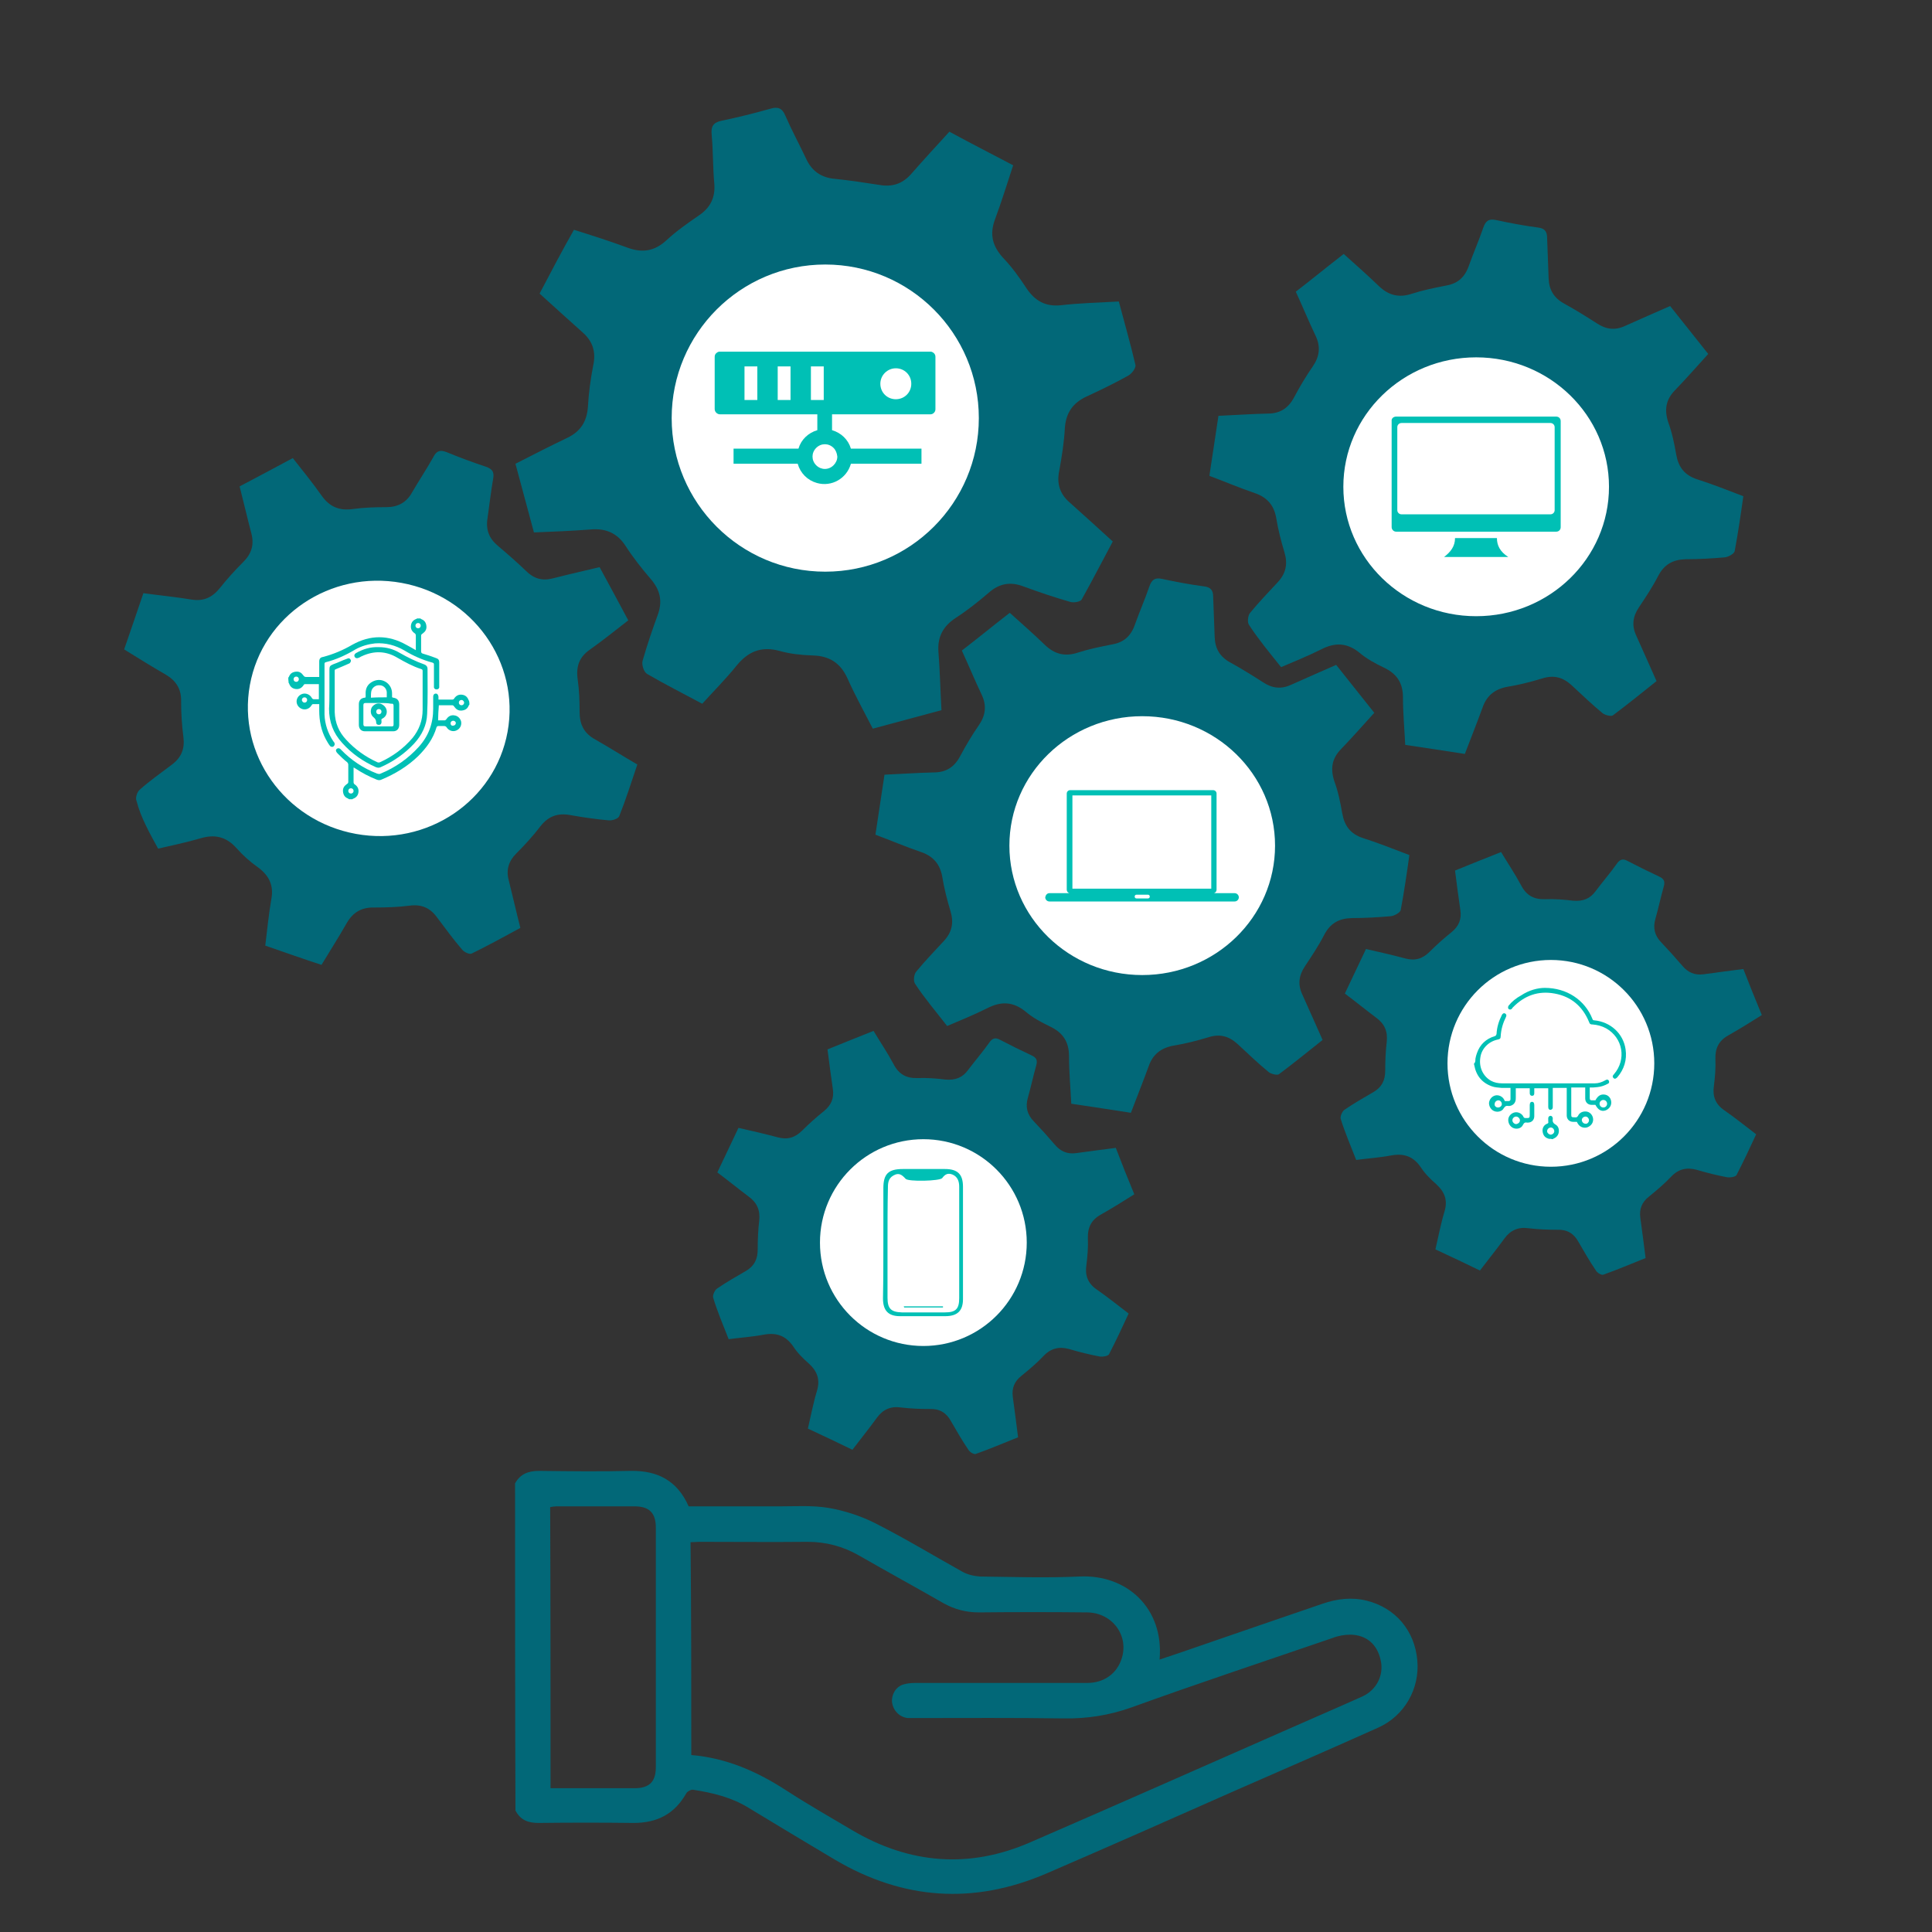 <?xml version="1.0" encoding="UTF-8"?>
<svg xmlns="http://www.w3.org/2000/svg" xmlns:xlink="http://www.w3.org/1999/xlink" id="ejmpuenwKkB1" viewBox="0 0 512 512" shape-rendering="geometricPrecision" text-rendering="geometricPrecision" width="512" height="512">
  <rect x="0" y="0" width="512" height="512" fill="#333333" stroke="none"/>
  <style>#ejmpuenwKkB12_tr {animation: ejmpuenwKkB12_tr__tr 6000ms linear infinite normal forwards}@keyframes ejmpuenwKkB12_tr__tr { 0% {transform: translate(252.75px,224.095px) rotate(-360deg)} 100% {transform: translate(252.75px,224.095px) rotate(-720deg)}} #ejmpuenwKkB18_tr {animation: ejmpuenwKkB18_tr__tr 6000ms linear infinite normal forwards}@keyframes ejmpuenwKkB18_tr__tr { 0% {transform: translate(194.78px,329.27px) rotate(0deg)} 100% {transform: translate(194.78px,329.27px) rotate(360deg)}} #ejmpuenwKkB24_tr {animation: ejmpuenwKkB24_tr__tr 6000ms linear infinite normal forwards}@keyframes ejmpuenwKkB24_tr__tr { 0% {transform: translate(168.761px,110.83px) rotate(360deg)} 100% {transform: translate(168.761px,110.83px) rotate(720deg)}} #ejmpuenwKkB29_tr {animation: ejmpuenwKkB29_tr__tr 6000ms linear infinite normal forwards}@keyframes ejmpuenwKkB29_tr__tr { 0% {transform: translate(341.25px,128.995px) rotate(0deg)} 100% {transform: translate(341.25px,128.995px) rotate(360deg)}} #ejmpuenwKkB34_tr {animation: ejmpuenwKkB34_tr__tr 6000ms linear infinite normal forwards}@keyframes ejmpuenwKkB34_tr__tr { 0% {transform: translate(50.9px,187.596px) rotate(0deg)} 100% {transform: translate(50.9px,187.596px) rotate(-360deg)}} #ejmpuenwKkB45_tr {animation: ejmpuenwKkB45_tr__tr 6000ms linear infinite normal forwards}@keyframes ejmpuenwKkB45_tr__tr { 0% {transform: translate(361.08px,281.82px) rotate(0deg)} 100% {transform: translate(361.08px,281.82px) rotate(360deg)}}</style>
  <g transform="translate(0-10)">
    <g>
      <path d="M136.5,403.1c1.4-2.5,3.5-3.3,6.4-3.3c8.1.1,16.2.2,24.3,0c7.1-.1,12.3,2.6,15.3,9.4c8,0,16,0,24,0c4.4,0,8.8-.3,13,.4s8.5,2.1,12.3,4c7.9,4,15.5,8.6,23.2,12.9c1.4.8,3.2,1.2,4.8,1.3c8.7.1,17.4.4,26.1,0c12.7-.7,22.6,8.4,21.4,22c2.6-.9,5.2-1.7,7.7-2.6c11.8-4.1,23.6-8.1,35.5-12.2c3.8-1.3,7.7-1.8,11.7-.8c7.6,1.9,12.7,7.9,13.4,15.8.7,7.5-3.4,14.8-10.5,17.9-12.5,5.6-25.1,11.1-37.7,16.6-16.7,7.4-33.4,14.8-50.1,22-19.3,8.3-38,7-56.1-3.7-7.6-4.5-15.2-9.1-22.8-13.7-4.5-2.8-9.6-4-14.7-4.8-.5-.1-1.5.4-1.8.9-3.1,5.5-7.7,7.9-14,7.9-8.4-.1-16.8-.1-25.2,0-2.8,0-4.8-.8-6.1-3.3-.1-28.8-.1-57.7-.1-86.7Zm46.7,72c9.4.8,17.5,4.4,25.2,9.4c5.7,3.7,11.5,7,17.4,10.5c15.2,9,31.1,10.3,47.3,3.2c22.4-9.7,44.7-19.6,67-29.4c7-3.1,14-6.1,20.9-9.2c3.8-1.7,5.8-5.7,4.9-9.6-.9-4.2-3.7-6.7-8-6.8-1.6,0-3.3.3-4.8.9-17.8,6.1-35.6,12-53.3,18.4-5.9,2.1-11.8,3-18,2.9-13-.2-26-.1-39-.1-.8,0-1.6,0-2.3,0-2.2-.3-3.8-2-4.1-4.2-.2-2,1-4.1,3-4.7c1-.3,2.1-.4,3.2-.4c15.2,0,30.3,0,45.5,0c4.4,0,7.8-2.4,9.1-6.3c2.1-6.1-2.3-12.3-9.1-12.4-9.6-.1-19.1-.1-28.7,0-3.4,0-6.4-.8-9.3-2.4-7.5-4.3-15-8.4-22.5-12.7-4.2-2.4-8.7-3.6-13.6-3.6-9.6.1-19.1,0-28.7,0-.8,0-1.5.1-2.3.1.2,18.8.2,37.4.2,56.4Zm-37.3,8.8c7.6,0,14.9,0,22.2,0c4,0,5.7-1.7,5.7-5.6c0-21.2,0-42.3,0-63.5c0-3.8-1.7-5.6-5.6-5.6-6.9,0-13.8,0-20.8,0-.5,0-1,.1-1.6.2.1,24.8.1,49.5.1,74.5Z" fill="#026878"></path>
    </g>
  </g>
  <g transform="translate(50 0)">
    <g>
      <g id="ejmpuenwKkB12_tr" transform="translate(252.75,224.095) rotate(-360)">
        <path d="M201,271.9c3.3-1.4,7-2.9,10.6-4.7c3.7-1.9,6.9-1.8,10.2.9c1.9,1.6,4.1,2.8,6.4,3.9c3.4,1.6,5.1,4,5.1,7.9c0,4.2.4,8.4.6,12.6c5.5.8,10.6,1.6,15.8,2.4c1.6-4.2,3.2-8.2,4.7-12.3c1.1-3.2,3.3-4.9,6.6-5.5c3.1-.5,6.2-1.3,9.2-2.2c3.1-1,5.5-.3,7.8,1.8c2.7,2.5,5.4,5.1,8.2,7.4.6.5,2.2.9,2.7.6c3.9-2.9,7.7-6,11.6-9.1-1.7-3.8-3.5-7.9-5.4-12.1-1.2-2.6-.9-5,.7-7.4c1.8-2.7,3.6-5.4,5.1-8.3c1.6-3.1,3.9-4.4,7.3-4.5c3.5,0,7-.2,10.4-.5.9-.1,2.4-.9,2.6-1.6.9-4.8,1.6-9.6,2.3-14.6-4.2-1.6-8.2-3.2-12.3-4.5-3.3-1.1-4.9-3.2-5.5-6.6-.5-2.9-1.1-5.8-2.1-8.5-1.1-3.4-.6-6.1,1.9-8.6c2.9-3,5.7-6.2,8.7-9.5-3.4-4.3-6.7-8.4-10.1-12.7-3.6,1.6-7.8,3.4-12,5.3-2.6,1.2-5,.9-7.4-.7-2.8-1.8-5.7-3.6-8.6-5.2-2.8-1.5-4.1-3.7-4.2-6.8-.1-3.6-.3-7.2-.4-10.7c0-1.7-.7-2.5-2.4-2.7-3.8-.5-7.5-1.2-11.2-2-1.9-.4-2.7.3-3.3,2-1.2,3.5-2.7,6.9-3.9,10.3-1.1,3-3,4.6-6.1,5.1-3,.6-6,1.2-8.8,2.1-3.5,1.2-6.3.5-8.9-2-3-2.9-6.2-5.7-9.3-8.5-4.4,3.4-8.4,6.7-12.7,10c1.7,3.7,3.4,7.8,5.3,11.8c1.3,2.8,1,5.4-.8,8s-3.4,5.3-4.9,8.1c-1.5,2.9-3.7,4.4-7,4.4-4.3.1-8.6.4-13.1.6-.8,5.4-1.6,10.5-2.4,15.9c4,1.5,8,3.2,12.1,4.6c3.2,1.1,5,3.2,5.6,6.5.5,3.1,1.3,6.2,2.2,9.2s.4,5.5-1.7,7.8c-2.5,2.7-5.1,5.4-7.4,8.2-.6.7-.8,2.5-.3,3.2c2.4,3.7,5.4,7.2,8.5,11.2Z" transform="translate(-252.75,-224.095)" fill="#026878"></path>
      </g>
      <g>
        <ellipse rx="35.2" ry="34.3" transform="translate(252.7 224.1)" clip-rule="evenodd" fill="#fff" fill-rule="evenodd"></ellipse>
        <g>
          <path d="M228.1,236.7h5.3c-.4-.1-.7-.5-.7-.9v-25.5c0-.5.4-.9.9-.9h37.9c.5,0,.9.4.9.9v25.5c0,.4-.3.8-.7.9h5.5c.6,0,1.1.5,1.1,1.1v0c0,.6-.5,1.1-1.1,1.1h-49.1c-.6,0-1.1-.5-1.1-1.1v0c.1-.6.5-1.1,1.1-1.1v0Zm6.1-25.9h36.8v24.7h-36.8v-24.7v0Zm17,26.3h3c.3,0,.5.2.5.5v0c0,.3-.2.5-.5.5h-3c-.3,0-.5-.2-.5-.5v0c0-.3.2-.5.5-.5v0Z" clip-rule="evenodd" fill="#00c0b5" fill-rule="evenodd"></path>
        </g>
      </g>
    </g>
  </g>
  <g transform="translate(50 0)">
    <g id="ejmpuenwKkB18_tr" transform="translate(194.78,329.27) rotate(0)">
      <path d="M143.1,354.9c2.9-.4,6.1-.6,9.3-1.2c3.3-.6,5.8.2,7.8,3.1c1.1,1.7,2.6,3.2,4.1,4.5c2.3,2.1,3.1,4.3,2.2,7.3-1,3.3-1.6,6.6-2.4,10c4.1,1.9,7.9,3.7,11.8,5.6c2.2-2.9,4.4-5.6,6.5-8.5c1.6-2.2,3.7-3.1,6.4-2.7c2.5.3,5.1.4,7.6.4c2.6-.1,4.4,1,5.6,3.2c1.5,2.6,3,5.2,4.7,7.7.4.6,1.5,1.2,1.9,1c3.7-1.3,7.4-2.9,11.2-4.4-.4-3.3-.9-7-1.4-10.7-.3-2.3.4-4.1,2.3-5.6c2.1-1.7,4.1-3.4,5.9-5.3c1.9-2,4.1-2.5,6.7-1.8c2.7.8,5.5,1.5,8.2,2c.7.1,2.1-.1,2.4-.6c1.8-3.5,3.5-7.1,5.2-10.8-2.9-2.2-5.6-4.4-8.5-6.4-2.3-1.6-3.1-3.7-2.7-6.4.3-2.4.5-4.8.4-7.1-.1-2.9.9-4.9,3.4-6.3c3-1.7,5.9-3.5,8.9-5.4-1.7-4.1-3.3-8.1-4.9-12.3-3.2.4-6.9.9-10.6,1.4-2.3.3-4.1-.5-5.6-2.3-1.8-2.1-3.6-4.1-5.5-6.1-1.8-1.8-2.3-3.9-1.6-6.3.8-2.8,1.4-5.7,2.2-8.5.4-1.4.1-2.1-1.2-2.7-2.8-1.3-5.6-2.7-8.3-4.1-1.4-.8-2.2-.4-3,.8-1.7,2.4-3.7,4.7-5.5,7.1-1.5,2.1-3.4,2.8-6,2.6-2.4-.3-4.9-.5-7.4-.4-3,.1-5-1-6.4-3.7-1.6-3-3.5-5.8-5.3-8.8-4.2,1.7-8.1,3.2-12.2,4.9.4,3.3.9,6.9,1.4,10.4.4,2.5-.4,4.4-2.4,6s-3.9,3.3-5.7,5.1c-1.9,1.9-3.9,2.5-6.5,1.8-3.4-.9-6.8-1.7-10.4-2.5-1.9,4-3.7,7.8-5.6,11.8c2.8,2.1,5.5,4.3,8.3,6.4c2.2,1.6,3.1,3.6,2.8,6.4-.3,2.5-.4,5.1-.4,7.6c0,2.6-.9,4.4-3.1,5.7-2.6,1.5-5.2,3-7.7,4.7-.6.4-1.2,1.8-1,2.4c1.1,3.7,2.6,7.1,4.1,11Z" transform="translate(-194.78,-329.27)" fill="#026878"></path>
    </g>
    <circle r="27.4" transform="translate(194.7 329.3)" fill="#fff"></circle>
    <g>
      <path d="M184.1,329.1c0-4.7,0-9.5,0-14.2c0-3.8,1.3-5.1,5.2-5.1c3.7,0,7.4,0,11.1,0c3.4,0,4.8,1.4,4.8,4.7c0,9.9,0,19.8,0,29.8c0,3.1-1.5,4.5-4.7,4.5-4,0-8,0-12,0-3.1,0-4.5-1.5-4.5-4.7.1-5,.1-10,.1-15Zm1.1.3c0,4.8,0,9.6,0,14.5c0,2.9.9,3.8,3.8,3.9c3.8,0,7.6,0,11.4,0c2.9,0,3.8-.9,3.8-3.8c0-6.4,0-12.8,0-19.2c0-3.4,0-6.9,0-10.3c0-1.4-.4-2.6-1.7-3.2-1.2-.5-2-.2-2.8.9-.6.8-9,1-9.7.2-1-1.1-1.8-1.7-3.2-.9-1.5.8-1.5,2.2-1.5,3.6-.1,4.7-.1,9.5-.1,14.3Z" fill="#00c0b5"></path>
      <path d="M189.5,346.2c3.5,0,6.9,0,10.4,0c0,.1,0,.2,0,.3-3.4,0-6.9,0-10.3,0c0-.2-.1-.2-.1-.3Z" fill="#00c0b5"></path>
    </g>
  </g>
  <g transform="translate(50 0)">
    <g id="ejmpuenwKkB24_tr" transform="translate(168.761,110.83) rotate(360)">
      <path d="M136.1,186.5c2.8-3.1,6.2-6.5,9.1-10.1c3.1-3.8,6.6-5.2,11.4-3.9c2.8.8,5.8,1.1,8.7,1.2c4.4.1,7.4,1.9,9.3,6.1c2,4.5,4.4,8.8,6.7,13.3c6.3-1.7,12.2-3.3,18.2-4.9-.3-5.2-.4-10.3-.8-15.4-.3-4,1.2-6.8,4.5-9c3.1-2,6-4.3,8.8-6.7c2.8-2.5,5.8-3,9.2-1.7c4.1,1.5,8.2,2.9,12.4,4.1.9.3,2.8,0,3.1-.7c2.8-5,5.4-10.1,8.2-15.3-3.6-3.3-7.6-6.9-11.5-10.4-2.5-2.2-3.4-4.9-2.7-8.3.7-3.8,1.3-7.6,1.5-11.4.3-4,2.1-6.6,5.7-8.3c3.7-1.7,7.4-3.5,11-5.5c1-.5,2.2-2.1,2-2.9-1.3-5.6-2.9-11.1-4.4-16.8-5.2.3-10.3.4-15.4,1-4.1.4-6.8-1.2-9-4.4-1.9-2.9-3.9-5.7-6.3-8.2-2.8-3.1-3.6-6.2-2.1-10.2c1.7-4.6,3.2-9.4,4.8-14.3-5.7-3-11.2-5.8-16.9-8.9-3.2,3.5-6.8,7.4-10.3,11.4-2.3,2.5-5,3.3-8.3,2.7-3.9-.6-7.8-1.2-11.7-1.6-3.7-.3-6.2-2.1-7.7-5.4-1.8-3.8-3.8-7.5-5.5-11.4-.8-1.9-1.9-2.4-3.9-1.8-4.3,1.2-8.6,2.3-13,3.2-2.3.5-2.8,1.6-2.6,3.7.4,4.3.3,8.7.7,13c.3,3.7-1.1,6.4-4.1,8.4-2.9,2-5.9,4.1-8.5,6.5-3.2,3-6.5,3.5-10.5,2-4.6-1.7-9.3-3.2-14.1-4.7C98.8,66.7,96,72.1,93,77.8c3.5,3.2,7.4,6.7,11.3,10.2c2.8,2.4,3.7,5.3,2.9,8.9-.7,3.6-1.2,7.3-1.4,11-.3,3.8-1.9,6.4-5.4,8.1-4.6,2.2-9.1,4.5-13.8,6.9c1.7,6.2,3.2,12,4.9,18.2c5-.2,10.1-.4,15.2-.8c3.9-.3,6.9,1,9.1,4.4c2,3.1,4.3,6,6.7,8.8s3.1,5.7,1.9,9.2c-1.5,4.1-2.9,8.2-4.1,12.4-.3,1,.3,3,1.2,3.5c4.6,2.7,9.4,5.1,14.6,7.9Z" transform="translate(-168.761,-110.83)" fill="#026878"></path>
    </g>
    <g>
      <circle r="40.7" transform="translate(168.7 110.8)" clip-rule="evenodd" fill="#fff" fill-rule="evenodd"></circle>
      <path d="M144.4,122.9v-4h17.2c.7-2.4,2.6-4.2,5-4.9v-4.2h-25.8c-.7,0-1.4-.6-1.4-1.4v-13.8c0-.4.1-.7.4-1c.2-.2.4-.3.7-.4h56.3c.3.1.5.2.7.4.3.3.4.6.4,1v13.8c0,.4-.1.7-.4,1s-.6.4-1,.4h-26v4.2c2.4.7,4.3,2.5,5,4.9h18.7v4h-18.7c-1.1,3.9-5.1,6.2-9,5.1-2.5-.7-4.4-2.6-5.1-5.1h-17Zm43-25.3c2.3,0,4.1,1.8,4.1,4.1s-1.8,4.1-4.1,4.1-4.1-1.8-4.1-4.1v0c0-2.3,1.9-4.1,4.1-4.1Zm-31.3-.5h3.4v8.9h-3.4v-8.9Zm8.8,0h3.4v8.9h-3.4v-8.9Zm-17.6,0h3.4v8.9h-3.4v-8.9Zm23.6,21.6c-1.3-1.3-3.3-1.3-4.6,0s-1.3,3.3,0,4.6s3.3,1.3,4.6,0c.6-.6,1-1.4,1-2.3-.1-.9-.4-1.7-1-2.3Z" clip-rule="evenodd" fill="#00c0b5" fill-rule="evenodd"></path>
    </g>
  </g>
  <g transform="translate(50 0)">
    <g id="ejmpuenwKkB29_tr" transform="translate(341.25,128.995) rotate(0)">
      <path d="M289.5,176.8c3.3-1.4,7-2.9,10.6-4.7c3.7-1.9,6.9-1.8,10.2.9c1.9,1.6,4.1,2.8,6.4,3.9c3.4,1.6,5.1,4,5.1,7.9c0,4.2.4,8.4.6,12.6c5.5.8,10.6,1.6,15.8,2.4c1.6-4.2,3.2-8.2,4.7-12.3c1.1-3.2,3.3-4.9,6.6-5.5c3.1-.5,6.2-1.3,9.2-2.2c3.1-1,5.5-.3,7.8,1.8c2.7,2.5,5.4,5.1,8.2,7.4.6.5,2.2.9,2.7.6c3.9-2.9,7.7-6,11.6-9.1-1.7-3.8-3.5-7.9-5.4-12.1-1.2-2.6-.9-5,.7-7.4c1.8-2.7,3.6-5.4,5.1-8.3c1.6-3.1,3.9-4.4,7.3-4.5c3.5,0,7-.2,10.4-.5.9-.1,2.4-.9,2.6-1.6.9-4.8,1.6-9.6,2.3-14.6-4.2-1.6-8.2-3.2-12.3-4.5-3.3-1.1-4.9-3.2-5.5-6.6-.5-2.9-1.1-5.8-2.1-8.5-1.1-3.4-.6-6.1,1.9-8.6c2.9-3,5.7-6.2,8.7-9.5-3.4-4.3-6.7-8.4-10.1-12.7-3.6,1.6-7.8,3.4-12,5.3-2.6,1.2-5,.9-7.4-.7-2.8-1.8-5.7-3.6-8.6-5.2-2.8-1.5-4.1-3.7-4.2-6.8-.1-3.6-.3-7.2-.4-10.7c0-1.7-.7-2.5-2.4-2.7-3.8-.5-7.5-1.2-11.2-2-1.9-.4-2.7.3-3.3,2-1.2,3.5-2.7,6.9-3.9,10.3-1.1,3-3,4.6-6.1,5.1-3,.6-6,1.2-8.8,2.1-3.5,1.2-6.3.5-8.9-2-3-2.9-6.2-5.7-9.3-8.5-4.4,3.4-8.4,6.7-12.7,10c1.7,3.7,3.4,7.8,5.3,11.8c1.3,2.8,1,5.4-.8,8s-3.4,5.3-4.9,8.1c-1.5,2.9-3.7,4.4-7,4.4-4.3.1-8.6.4-13.1.6-.8,5.4-1.6,10.5-2.4,15.9c4,1.5,8,3.2,12.1,4.6c3.2,1.1,5,3.2,5.6,6.5.5,3.1,1.3,6.2,2.2,9.2s.4,5.5-1.7,7.8c-2.5,2.7-5.1,5.4-7.4,8.2-.6.7-.8,2.5-.3,3.2c2.4,3.7,5.3,7.2,8.5,11.2Z" transform="translate(-341.25,-128.995)" fill="#026878"></path>
    </g>
    <g>
      <ellipse rx="35.2" ry="34.3" transform="translate(341.2 129)" clip-rule="evenodd" fill="#fff" fill-rule="evenodd"></ellipse>
      <path d="M320,110.4h42.4c.7,0,1.2.5,1.2,1.2v28.1c0,.7-.5,1.2-1.2,1.2h-42.4c-.7,0-1.2-.6-1.2-1.2c0,0,0,0,0,0v-28.1c-.1-.7.5-1.2,1.2-1.2Zm15.6,32.2h11.1c0,1.9.8,3.6,3,5h-17c1.7-1.3,2.9-2.8,2.9-5v0Zm-14.2-30.5h39.5c.6,0,1.1.5,1.1,1.1v22c0,.6-.5,1.1-1.1,1.1h-39.5c-.6,0-1.1-.5-1.1-1.1v-22c0-.6.5-1.1,1.1-1.1v0Z" clip-rule="evenodd" fill="#00c0b5" fill-rule="evenodd"></path>
    </g>
  </g>
  <g transform="translate(50 0)">
    <g id="ejmpuenwKkB34_tr" transform="translate(50.9,187.596) rotate(0)">
      <path d="M-8.1,224.9c3.4-.8,7.3-1.6,11.1-2.7c3.9-1.2,7-.5,9.8,2.7c1.6,1.8,3.5,3.5,5.5,4.9c3,2.2,4.3,4.8,3.6,8.5-.7,4.1-1.1,8.2-1.6,12.3c5.2,1.8,10,3.5,14.9,5.1c2.3-3.8,4.6-7.4,6.7-11.1c1.7-2.9,4-4.2,7.4-4.1c3.1,0,6.2-.1,9.3-.5s5.4.6,7.2,3.1c2.2,2.9,4.3,5.8,6.7,8.6.5.6,1.9,1.3,2.5,1c4.3-2.1,8.5-4.4,12.9-6.8-1-3.9-2-8.3-3.1-12.7-.7-2.7,0-5,2-7c2.3-2.3,4.4-4.6,6.4-7.2c2.1-2.7,4.6-3.6,7.9-3c3.4.6,6.8,1.1,10.2,1.4.9.1,2.5-.4,2.8-1.1c1.8-4.5,3.2-9,4.8-13.7-3.8-2.2-7.4-4.5-11.1-6.6-3-1.6-4.2-4-4.2-7.3c0-2.9-.1-5.8-.5-8.6-.5-3.5.4-6,3.3-8c3.4-2.4,6.6-5,10.1-7.7-2.5-4.7-5-9.3-7.6-14.1-3.8.9-8.2,1.9-12.5,3-2.8.7-5,0-7-2-2.4-2.3-4.9-4.5-7.4-6.6-2.4-2-3.3-4.3-2.8-7.4.5-3.5.9-7,1.5-10.5.3-1.7-.2-2.5-1.9-3.1-3.6-1.2-7.1-2.5-10.5-3.9-1.8-.7-2.7-.2-3.5,1.4-1.8,3.2-3.8,6.2-5.6,9.3-1.5,2.7-3.8,3.9-6.8,3.9s-6,.1-8.9.5c-3.6.5-6.2-.6-8.3-3.6-2.4-3.4-5-6.6-7.6-9.9-4.8,2.6-9.4,5-14.1,7.5c1,3.9,2,8.2,3.1,12.4.8,3,.1,5.4-2.1,7.6s-4.3,4.5-6.2,6.9c-2,2.5-4.3,3.6-7.5,3.1-4.2-.7-8.4-1.1-12.8-1.7-1.7,5.1-3.4,9.9-5.1,14.9c3.6,2.2,7.2,4.5,10.9,6.6c2.9,1.7,4.3,3.9,4.2,7.3c0,3.1.2,6.2.6,9.3s-.5,5.4-3,7.3c-2.9,2.2-5.9,4.3-8.6,6.7-.7.6-1.2,2.3-.8,3c1.1,4.3,3.3,8.2,5.7,12.6Z" transform="translate(-50.9,-187.596)" fill="#026878"></path>
    </g>
    <g>
      <g>
        <ellipse rx="33.8" ry="34.7" transform="matrix(.179-.984 0.984 0.179 50.367 187.731)" clip-rule="evenodd" fill="#fff" fill-rule="evenodd"></ellipse>
      </g>
      <g>
        <path d="M26.4,179.6c.1-.1.1-.2.2-.3.3-.8.9-1.2,1.8-1.3s1.5.3,2,1c.2.3.4.4.7.4c1.2,0,2.3,0,3.5,0c0-.2,0-.4,0-.5c0-1.2,0-2.4,0-3.6c0-.7.3-1.1,1-1.2c2.7-.7,5.3-1.8,7.7-3.2c4.8-2.7,9.6-2.7,14.4,0c.8.4,1.6.9,2.5,1.4c0-.2,0-.4,0-.5c0-1.1,0-2.2,0-3.4c0-.2-.1-.4-.2-.5-.8-.5-1.2-1.2-1.1-2.1s.6-1.5,1.5-1.8c0,0,.1-.1.1-.1.3,0,.6,0,.9,0c.1.1.2.1.3.2.8.3,1.2.9,1.3,1.8s-.3,1.5-1,2c-.3.2-.4.3-.4.6c0,1.4,0,2.7,0,4.1c0,.3.1.5.4.6c1.1.3,2.2.7,3.3,1.1.9.3,1.1.5,1.1,1.4c0,2,0,4,0,6c0,.2,0,.3,0,.5-.1.3-.3.5-.7.5s-.6-.2-.7-.5c0-.2,0-.3,0-.5c0-1.9,0-3.7,0-5.6c0-.3-.1-.4-.4-.5-2.6-.7-5.1-1.8-7.4-3.2-2.4-1.4-5-2.1-7.8-1.9-1.8.2-3.6.7-5.2,1.6-2.5,1.5-5.1,2.7-7.9,3.4-.3.1-.3.3-.3.5c0,2.2,0,4.4,0,6.7c0,2.2,0,4.4,0,6.7.1,2.5.9,4.9,2.3,7c.1.1.2.3.3.4.2.4.1.7-.2,1-.3.2-.7.2-1-.2-.4-.5-.7-1.1-1-1.6-1.3-2.4-1.8-5-1.8-7.7c0-.6,0-1.1,0-1.7-.6,0-1.1,0-1.7,0-.1,0-.3.2-.4.4-.5.8-1.5,1.2-2.4.9s-1.5-1.1-1.5-2s.6-1.7,1.5-2s2,.1,2.5,1c.2.3.3.4.6.4.4,0,.9,0,1.3,0c0-1.3,0-2.6,0-4-.2,0-.5,0-.7,0-1,0-1.9,0-2.9,0-.2,0-.4.1-.4.2-.5.8-1.2,1.2-2.1,1.1s-1.5-.6-1.8-1.5c0,0-.1-.1-.1-.1-.1-.8-.1-1.1-.1-1.4Zm35.1-13.8c0-.4-.3-.7-.7-.7s-.7.3-.7.7.3.7.7.7.7-.3.7-.7Zm-33,14.9c.4,0,.7-.3.7-.7s-.3-.7-.7-.7-.7.3-.7.7.3.7.7.7Zm2.2,5.5c.4,0,.7-.3.7-.7s-.3-.7-.7-.7-.7.3-.7.7c0,.3.3.7.7.7Z" fill="#00c0b5"></path>
        <path d="M74.4,186.7c-.1.1-.1.2-.2.3-.3.8-.9,1.2-1.8,1.3s-1.5-.3-2-1c-.2-.3-.3-.4-.6-.4-1.2,0-2.3,0-3.5,0-.1,1.4-.2,2.7-.2,4c.6,0,1.2,0,1.8,0c.1,0,.3-.2.4-.3.5-.8,1.3-1.2,2.2-1c.8.1,1.5.8,1.7,1.6.2,1-.3,2-1.3,2.4-.9.4-2,0-2.5-.8-.2-.3-.4-.4-.8-.4-.5,0-1,0-1.5,0-.1,0-.4.2-.4.3-.9,3.1-2.7,5.5-4.9,7.7-2.8,2.7-6.1,4.7-9.7,6.2-.4.2-.8.2-1.3,0-2-.8-3.9-1.8-5.7-3-.1-.1-.2-.1-.4-.2c0,.3,0,.6,0,.8c0,1,0,2.1,0,3.1c0,.2.1.4.2.5.8.5,1.2,1.2,1.1,2.1s-.6,1.5-1.5,1.8c0,0-.1.1-.1.1-.3,0-.6,0-.9,0-.1-.1-.2-.1-.3-.2-.8-.3-1.2-.9-1.3-1.8s.3-1.5,1-2c.3-.2.4-.3.4-.6c0-1.5,0-3,0-4.5c0-.3-.1-.5-.3-.7-.9-.7-1.7-1.5-2.5-2.3-.5-.5-.6-.9-.3-1.2s.8-.3,1.2.2c2.7,2.8,5.9,4.9,9.5,6.3.4.1.6.2,1,0c3.9-1.6,7.3-4,10.1-7.1c2.6-2.9,3.8-6.2,3.8-10.1c0-1.1,0-2.1,0-3.2c0-.5.3-.8.7-.8s.6.3.7.8c0,.1,0,.2,0,.4c0,.1,0,.2,0,.4.3,0,.7,0,1,0c.9,0,1.8,0,2.7,0c.1,0,.4-.1.4-.2.5-.8,1.2-1.2,2.1-1.1s1.5.6,1.8,1.5c0,0,.1.1.1.1.1.4.1.7.1,1Zm-2.1-1.2c-.4,0-.7.3-.7.7s.3.7.7.7.7-.3.7-.7c0-.3-.3-.7-.7-.7ZM43.7,209.6c0-.4-.3-.7-.7-.7s-.7.3-.7.7.3.7.7.7.7-.3.7-.7ZM70.1,191c-.4,0-.7.3-.7.7s.3.7.7.6c.4,0,.7-.3.7-.7c0-.3-.3-.6-.7-.6Z" fill="#00c0b5"></path>
        <path d="M37.3,183.3c0-1.9,0-3.8,0-5.7c0-1,.1-1.2,1.1-1.6c1.2-.4,2.3-1,3.5-1.4.2-.1.5-.2.7-.1s.4.4.4.6-.2.6-.4.7c-1.1.5-2.3,1-3.5,1.5-.2.1-.4.1-.4.4c0,3.7,0,7.3,0,11c.1,2.9,1.1,5.3,3.1,7.4c2.3,2.5,5.1,4.5,8.2,5.9.2.1.5.1.7,0c3.3-1.5,6.2-3.6,8.6-6.4c1.8-2.2,2.7-4.7,2.7-7.5c0-3.4,0-6.8,0-10.3c0-.3-.1-.4-.4-.5-2.2-.7-4.2-1.8-6.3-3-3-1.8-6.2-1.9-9.4-.4-.3.1-.5.3-.8.4-.4.2-.8.2-1.1-.2-.2-.4-.1-.7.3-1c1.9-1.1,3.9-1.7,6.1-1.6c2,0,3.8.5,5.5,1.5c2.1,1.2,4.3,2.3,6.6,3.1.5.2.8.6.8,1.1c0,4,.1,8-.1,12-.1,3-1.4,5.6-3.4,7.8-2.5,2.7-5.5,4.8-8.9,6.3-.4.2-.8.2-1.3,0-3.4-1.5-6.4-3.6-8.9-6.4-2.4-2.6-3.5-5.6-3.5-9.1.1-1.4.1-2.9.1-4.5Z" fill="#00c0b5"></path>
        <path d="M46.9,184.8c0-.5,0-1,0-1.4.1-1.4.8-2.3,2.1-2.9c1.2-.5,2.4-.4,3.5.4.9.7,1.4,1.7,1.4,2.9c0,.3,0,.7,0,1c.1,0,.2,0,.3.1c1,.1,1.6.7,1.6,1.8c0,1.3,0,2.7,0,4c0,.5,0,.9,0,1.4c0,1-.6,1.7-1.6,1.7-2.5,0-5,0-7.5,0-1,0-1.6-.7-1.6-1.7c0-1.8,0-3.7,0-5.5c0-1,.6-1.6,1.5-1.7c0,0,.1,0,.3-.1Zm3.5,1.5c-1.2,0-2.3,0-3.5,0-.4,0-.6.1-.6.6c0,1.7,0,3.3,0,5c0,.4.1.6.6.6c2.3,0,4.6,0,6.9,0c.4,0,.5-.1.5-.5c0-1.7,0-3.3,0-5c0-.4-.2-.6-.6-.5-1-.2-2.1-.2-3.3-.2Zm2.1-1.5c0-.5,0-1,0-1.4-.1-1-.9-1.8-1.9-1.8-1-.1-2,.6-2.2,1.6-.1.5-.1,1.1-.1,1.7c1.4-.1,2.8-.1,4.2-.1Z" fill="#00c0b5"></path>
        <path d="M52.5,188.6c0,.8-.4,1.4-1.1,1.8-.3.1-.4.3-.3.6c0,.2,0,.3,0,.5-.1.4-.3.6-.7.6s-.7-.2-.7-.6c0-.7-.3-1.1-.8-1.5-.7-.6-.8-1.7-.4-2.5.5-.8,1.5-1.3,2.4-1c1,.4,1.6,1.2,1.6,2.1Zm-1.4,0c0-.4-.3-.7-.7-.7s-.7.3-.7.7.3.7.7.7.7-.3.7-.7Z" fill="#00c0b5"></path>
      </g>
    </g>
  </g>
  <g transform="translate(50 0)">
    <g id="ejmpuenwKkB45_tr" transform="translate(361.08,281.82) rotate(0)">
      <path d="M309.4,307.4c2.9-.4,6.1-.6,9.3-1.2c3.3-.6,5.8.2,7.8,3.1c1.1,1.7,2.6,3.2,4.1,4.5c2.3,2.1,3.1,4.3,2.2,7.3-1,3.3-1.6,6.6-2.4,10c4.1,1.9,7.9,3.7,11.8,5.6c2.2-2.9,4.4-5.6,6.5-8.5c1.6-2.2,3.7-3.1,6.4-2.7c2.5.3,5.1.4,7.6.4c2.6-.1,4.4,1,5.6,3.2c1.5,2.6,3,5.2,4.7,7.7.4.6,1.5,1.2,1.9,1c3.7-1.3,7.4-2.9,11.2-4.4-.4-3.3-.9-7-1.4-10.7-.3-2.3.4-4.1,2.3-5.6c2.1-1.7,4.1-3.4,5.9-5.3c1.9-2,4.1-2.5,6.7-1.8c2.7.8,5.5,1.5,8.2,2c.7.1,2.1-.1,2.4-.6c1.8-3.5,3.5-7.1,5.2-10.8-2.9-2.2-5.6-4.4-8.5-6.4-2.3-1.6-3.1-3.7-2.7-6.4.3-2.4.5-4.8.4-7.1-.1-2.9.9-4.9,3.4-6.3c3-1.7,5.9-3.5,8.9-5.4-1.7-4.1-3.3-8.1-4.9-12.2-3.2.4-6.9.9-10.6,1.4-2.3.3-4.1-.5-5.6-2.3-1.8-2.1-3.6-4.1-5.5-6.1-1.8-1.8-2.3-3.9-1.6-6.3.8-2.8,1.4-5.7,2.2-8.5.4-1.4.1-2.1-1.2-2.7-2.8-1.3-5.6-2.7-8.3-4.1-1.4-.8-2.2-.4-3,.8-1.7,2.4-3.7,4.7-5.5,7.1-1.5,2.1-3.4,2.8-6,2.6-2.4-.3-4.9-.5-7.4-.4-3,.1-5-1-6.4-3.7-1.6-3-3.5-5.8-5.3-8.8-4.2,1.7-8.1,3.2-12.2,4.9.4,3.3.9,6.9,1.4,10.4.4,2.5-.4,4.4-2.4,6s-3.9,3.3-5.7,5.1c-1.9,1.9-3.9,2.5-6.5,1.8-3.4-.9-6.8-1.7-10.4-2.5-1.9,4-3.7,7.8-5.6,11.8c2.8,2.1,5.5,4.3,8.3,6.4c2.2,1.6,3.1,3.6,2.8,6.4-.3,2.5-.4,5.1-.4,7.6c0,2.6-.9,4.4-3.1,5.7-2.6,1.5-5.2,3-7.7,4.7-.6.4-1.2,1.8-1,2.4c1.1,3.6,2.6,7,4.1,10.9Z" transform="translate(-361.08,-281.82)" fill="#026878"></path>
    </g>
    <g>
      <circle r="27.4" transform="translate(361 281.8)" fill="#fff"></circle>
      <g>
        <path d="M341,280.6c.1-.5.2-1,.4-1.5.8-2.3,2.4-3.8,4.7-4.5.3-.1.4-.2.5-.6.1-1.8.6-3.4,1.4-5c.2-.4.5-.6.9-.4.3.2.4.5.2.9-.8,1.6-1.3,3.3-1.4,5.1c0,.6-.2.8-.8.9-2.4.5-4.3,2.4-4.6,4.8-.4,2.5.7,4.9,2.8,6.1.9.5,1.9.7,3,.7c8.2,0,16.3,0,24.5,0c1,0,1.9-.3,2.8-.8.1-.1.3-.1.4-.2.3,0,.5.1.6.4s0,.6-.3.7c-.9.5-1.8.8-2.8.9-.7.1-1.3.1-2,.1c0,.1,0,.3,0,.5c0,.8,0,1.6,0,2.3c0,.5.2.6.6.6.3,0,.5,0,.8,0c0,0,.1,0,.1,0c.7-1.3,1.5-1.7,2.6-1.5c1,.2,1.6,1.1,1.6,2.1s-.7,1.8-1.6,2.1c-1.1.3-1.9-.2-2.6-1.5-.3,0-.6,0-1,0-1,0-1.7-.7-1.7-1.7s0-1.9,0-2.9c-1.2,0-2.4,0-3.7,0c0,.1,0,.2,0,.4c0,2.3,0,4.5,0,6.8c0,.6.1.7.8.7.1,0,.2,0,.2,0c.4.1.6-.1.8-.4.4-.9,1.4-1.3,2.4-1.1.9.2,1.6,1.1,1.6,2.1s-.7,1.8-1.7,2.1c-1,.2-1.9-.2-2.4-1.1-.1-.1-.1-.2-.2-.4-.3,0-.7,0-1,0-1,0-1.7-.7-1.7-1.7c0-2.3,0-4.6,0-6.9c0-.1,0-.3,0-.4-1.3,0-2.5,0-3.7,0c0,.1,0,.3,0,.4c0,1.6,0,3.1,0,4.7c0,.3-.1.6-.5.7s-.7-.2-.7-.7c0-1.5,0-3.1,0-4.6c0-.1,0-.3,0-.4-1.3,0-2.5,0-3.7,0c0,.5,0,.9,0,1.3c0,.5-.2.7-.6.7s-.6-.3-.6-.7s0-.9,0-1.3c-1.2,0-2.4,0-3.7,0c0,.8,0,1.6,0,2.4c0,.3,0,.7-.1,1-.2.7-.8,1.2-1.6,1.3-.1,0-.1,0-.2,0-.6-.1-.9,0-1.3.6-.4.8-1.5,1.1-2.4.8s-1.5-1.2-1.5-2.2c.1-1,.8-1.8,1.7-2s1.9.3,2.3,1.1c.1.1.1.3.2.4.3,0,.7,0,1,0s.5-.2.5-.5c0-1,0-2,0-3-.8,0-1.6,0-2.4,0-.8-.1-1.7-.1-2.5-.4-2.6-.9-4.2-2.8-4.7-5.6c0-.1-.1-.3-.1-.4.4-.3.4-.8.4-1.3Zm6,12.9c.5,0,1-.4,1-.9s-.4-1-.9-1-1,.4-1,1c-.1.4.3.9.9.9Zm28.9-1c0-.5-.4-1-1-1-.5,0-1,.4-1,1c0,.5.4,1,1,1s1-.5,1-1Zm-4.8,4.4c0-.5-.4-1-.9-1s-1,.4-1,.9.4,1,1,1c.4.1.9-.4.9-.9Z" fill="#00c0b5"></path>
        <path d="M360.5,301.8c-.1,0-.2-.1-.3-.1-.9-.3-1.3-1-1.4-1.9s.4-1.7,1.2-2c.3-.1.4-.3.3-.6c0-.3,0-.6,0-.9s.3-.6.6-.6.5.2.6.6c0,.1,0,.1,0,.2-.1.6,0,1.1.7,1.5s1,1.1.9,2c-.1.8-.6,1.4-1.3,1.7-.1,0-.2.1-.3.2-.4-.1-.7-.1-1-.1Zm.4-1.1c.5,0,1-.4,1-.9s-.4-1-.9-1-1,.4-1,1c0,.4.4.8.9.9Z" fill="#00c0b5"></path>
        <path d="M359.4,261.8c5.8,0,10.6,3.2,12.6,8.2.1.3.2.4.5.4c4.3.4,7.7,3.5,8.3,7.7.4,2.8-.4,5.3-2.2,7.4-.4.4-.7.5-1,.2s-.3-.6.1-1c3.4-3.9,2.4-9.7-2.1-12.2-1.1-.6-2.3-.9-3.5-1-.6,0-.8-.1-1-.7-1.7-4.1-4.7-6.7-9.1-7.5-4.3-.8-8,.5-11.1,3.7-.1.1-.2.2-.2.3-.3.3-.6.3-.9.1-.2-.2-.2-.6,0-.9.9-1.1,2-2,3.3-2.7c2.1-1.4,4.4-2,6.3-2Z" fill="#00c0b5"></path>
        <path d="M356.6,294.3c0,.5,0,1,0,1.5c0,1-.7,1.7-1.7,1.7-.1,0-.2,0-.2,0-.5-.1-.8,0-1.1.6-.4.9-1.5,1.2-2.4.9s-1.5-1.2-1.5-2.2.8-1.8,1.7-2s1.9.3,2.3,1.1c.1.3.3.4.6.4c1.1,0,1.1,0,1.1-1.1c0-.8,0-1.5,0-2.3c0-.6.2-.9.6-.9s.6.3.6.9c0,.5,0,.9,0,1.4Zm-3.8,2.6c0-.5-.5-1-1-1s-1,.4-1,1c0,.5.5,1,1,1c.6-.1,1-.5,1-1Z" fill="#00c0b5"></path>
      </g>
    </g>
  </g>
</svg>
